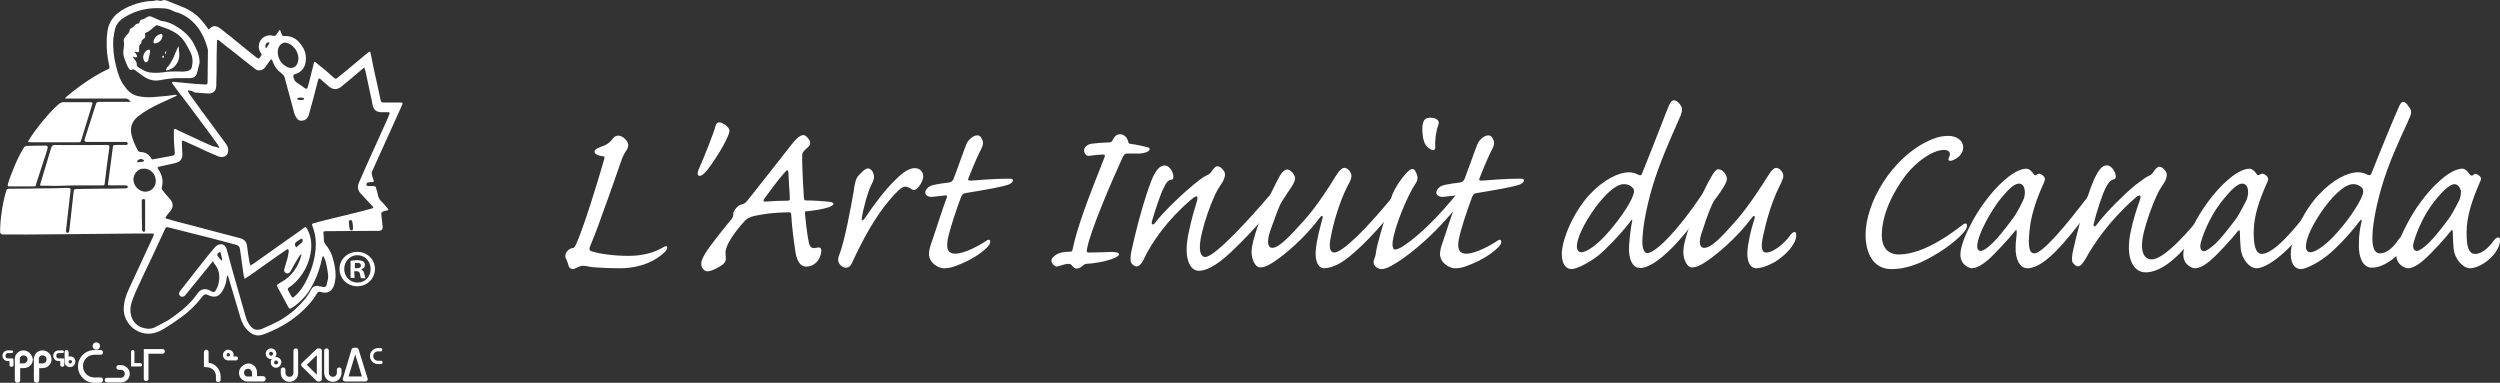 <?xml version="1.0" encoding="UTF-8"?><svg id="Calque_1" xmlns="http://www.w3.org/2000/svg" viewBox="0 0 748.36 114.59"><rect x="0" y="0" width="748.36" height="114.59" fill="#333333" stroke="none"/><path d="M32.04,43.39c.6,0,.8.2.7.8-.5,3.4-1,7.3-1.4,10.7,0,.3,0,.6-.6.6h-5.5c-2.1,0-4.3,0-6.4.1-2,.1-4,0-6,0h-.5c-.3,0-.4,0-.3-.4,1.1-3.6,2.2-7.4,3.3-11,.2-.6.5-.8,1.1-.8,2.6.1,14.5,0,15.6,0Z" style="fill:#fff;"/><path d="M9.14,42.59c-.8,0-.9-.2-.4-.8,1.6-2.7,5.8-8,8.7-10.5.6-.5,1-.7,1.6-.7h7.5c1.3,0,1.3.1.9,1.2l-3.2,10.4c-.1.3-.3.4-.6.4h-14.5Z" style="fill:#fff;"/><path d="M10.24,55.79H2.74c-.4,0-.5-.2-.4-.6.8-2.8,2.9-8,4.8-11,.1-.2.5-.5.7-.5,1.9-.1,3.9-.1,5.8-.1.6,0,.7.2.6.8-.3,1.2-.7,2.4-1.1,3.5-.7,2.1-1.7,5.3-2.4,7.4,0,.5-.2.5-.5.5Z" style="fill:#fff;"/><path d="M54.44,23.39c-2.2-.1-4.3.2-6.5.6-2,.4-3.7-.2-5.2-1.3-.8-.6-1.6-1.1-2.3-1.7-.3-.2-.6-.3-1-.1s-.6-.1-.8-.3c-.3-.4-.5-.8-.7-1.3-.5-1.3-1.2-2.6-1-4.1.1-.6.1-1.2.2-1.8v-.6c-.3-.9.1-1.6.7-2.2.5-.5,1-1,1-1.7,0-.2.2-.3.4-.4.4-.2.8-.5,1.1-.9.2-.2.5-.4.7-.5.5,0,.7-.2.8-.6s.3-.6.8-.7c.4,0,.8-.3,1.2-.6.5-.3,1-.4,1.5-.2.8.4,1.7.7,2.5,1.1.2.1.4.2.6.2,1.8.2,3.3.9,4.8,1.9,1.9,1.2,3.6,2.8,4.7,4.8.9,1.7,1.7,3.4,1.8,5.3v.5c-.3,1.1-.5,2.3-.9,3.4-.3.8-1,1.2-2,1.2h-2.4ZM39.84,16.99l-.1.1c.1.1.2.3.3.4.5.6,1,1.1.9,2,0,.2.2.5.4.6,1.1.7,2.2,1.4,3.5,1.6,1.5.2,3,.1,4.5-.1,1.2-.2,2.5-.2,3.7-.2.8,0,1.5.1,2.3,0,1-.1,1.9-.4,2.1-1.4.3-1.3.3-2.6-.2-3.8-.3-.8-.8-1.6-1.2-2.4-.7-1.3-1.6-2.5-2.7-3.4-1.9-1.4-4-2.1-6.2-2.8h-.4c-.6.4-1.1.9-1.7,1.4-.4.3-.8.6-1.2.7-.3.1-.5.3-.4.7.1.6,0,1-.5,1.3-.3.2-.7.5-.6,1,0,.1,0,.2-.1.3-.7.5-.6,1.3-.6,2,0,.6-.1.7-.7.6-.2-.1-.4-.1-.6-.1,0,0,0,.1-.1.1.2.2.4.4.6.7.1.2.2.5.2.7,0,.1-.4.2-.6.2-.2-.1-.4-.2-.6-.2Z" style="fill:#fff;"/><path d="M53.34,13.89c.1.1.1.3.2.4,0,.5,0,1,.1,1.5.2,1.7-.4,3.2-1.6,4.3-.5.5-1.3.7-2,1-.3.1-.5-.1-.3-.4.1-.3.3-.6.6-.8.9-1.2,1.6-2.5,2.1-3.9.3-.7.6-1.4,1-2.2-.3,0-.2,0-.1.1Z" style="fill:#fff;"/><path d="M42.84,17.09c.1-.9.5-1.6,1.2-2.1.2-.1.6-.1.8-.1,0,.2.1.5.1.7-.2.9-.4,1.8-.6,2.6-.1.2-.4.4-.7.5-.2,0-.4-.3-.5-.5-.2-.4-.3-.8-.3-1.1Z" style="fill:#fff;"/><path d="M48.64,10.79c-.1,1.2-1.2,2.2-2.4,2.2-.1,0-.3-.2-.3-.3-.1-.8.7-1.9,1.4-2.2.1-.1.3-.1.4-.2.6-.3.9-.1.9.5Z" style="fill:#fff;"/><path d="M49.54,16.29c-.3-.5-.2-.7,0-.9.1,0,.2.1.3.1-.1.2-.2.4-.3.8Z" style="fill:#fff;"/><path d="M48.84,16.59c.3.2.3.5.1.7h-.3c-.2-.3,0-.5.2-.7Z" style="fill:#fff;"/><path d="M112.24,80.49c0,2.9-2.3,5.2-5.3,5.2s-5.3-2.3-5.3-5.2,2.4-5.1,5.3-5.1c3,0,5.3,2.3,5.3,5.1ZM103.04,80.49c0,2.3,1.7,4.1,4,4.1s3.9-1.8,3.9-4.1-1.7-4.1-4-4.1c-2.2,0-3.9,1.9-3.9,4.1ZM106.14,83.19h-1.2v-5.1c.5-.1,1.1-.2,2-.2,1,0,1.4.2,1.8.4.3.2.5.6.5,1.1,0,.6-.4,1-1.1,1.2v.1c.5.2.8.6.9,1.3.2.8.3,1.1.4,1.3h-1.3c-.2-.2-.3-.7-.4-1.3-.1-.6-.4-.8-1.1-.8h-.6l.1,2h0ZM106.24,80.29h.6c.7,0,1.2-.2,1.2-.8,0-.5-.3-.8-1.1-.8-.3,0-.5,0-.7.1v1.5Z" style="fill:#fff;"/><path d="M39.14,30.49c-.5-.6-.9-1-1.5-1h-18c-.3,0-.1-.2,0-.3.5-.5,7.2-6.1,12.8-8.5.3-.2.4-.4.3-.8-.6-2.6-.9-5.2-.8-7.9.1-1.9.2-3.7,1.1-5.4.5-.9,1.1-1.7,1.9-2.4,1.4-1.2,3.1-2.1,4.8-2.7,1.9-.7,3.9-1.2,6-1.2.4,0,.8-.2,1.2-.2.2,0,.4,0,.6.1.4.1.8.1,1.2-.1.3-.2.8,0,1.2.1,1.6.6,3.1,1.3,4.7,1.9,3.2,1.2,5.5,3.4,7.4,6.2.1.1.2.3.3.4q.1.1.2.1c.4-.3.6-.6,1-.8.9-.4,1.7,0,2.5.6,2.2,1.7,4.4,3.5,6.6,5.3,1.4,1.1,2.7,2.2,4.1,3.3.2.2.7.4.8.3.3-.3.6-.7.8-1.1,0-.1-.1-.3-.2-.4-.9-1.3-.9-2.9,0-4.1.7-1,2.3-1.6,3.4-1.2.6.2,1,0,1.3-.5.3-.4.6-.8.8-1.2h.2c.2.4.3.9.5,1.3.1.3.3.5.7.5,2.8-.2,4.5,1.4,5.8,3.7.7,1.3.9,2.8.6,4.3-.3,1.7-1.4,2.9-3.1,3.4-.5.1-.6.4-.5.9.2.7.4,1.3,1.1,1.7.8.5,1.5,1,2.3,1.6.5.3.7.3.9-.4.5-1.7.9-3.4,1.3-5.1.2-.7.4-1.3.5-2,.1-.4.2-.5.6-.2.8.7,1.7,1.4,2.6,2.1.9.8,1.8,1.6,2.7,2.4.6.5.7.5,1.3,0,.9-.7,1.8-1.5,2.7-2.2,1.4-1.2,2.8-2.3,4.2-3.5.7-.6,1.4-1.2,2.2-1.8.4-.3.6-.3.7.2.3,1.5.6,3,.9,4.5.4,2,.9,3.9,1.3,5.9.3,1.2.5,2.5.8,3.7.1.5.3.7.8.7h5c.8,0,.9.1.6.8-1.3,2.8-2.5,5.6-3.8,8.4-1.7,3.8-3.5,7.7-5.2,11.5-.1.3-.1.6,0,.9.1.6.3,1.1.5,1.7.1.4,0,.5-.4.5s-.7,0-1.1.1c-1,.1-.7,1.1-.2,1.1h1.6c.4,0,.7.1.8.5.2.8.5,1.5.6,2.3.2.7.5,1.3,1,1.8.7.6,1.3,1.4,1.9,2.1.3.4.3.5-.2.6-.3.1-.7.2-1.1.3-.5.1-.6.4-.6.8.1,1.3.3,2.5.4,3.8q.1,1.2-1.2,1.2c-5.2,0-10.4.1-15.6.1-.9,0-1,.1-.9,1,.1.5.1,1,.1,1.6,0,.5.2,1,.5,1.4,1.3,1.5,2.1,3.3,2.5,5.3.4,1.7.7,3.5.4,5.3-.1.8-.3,1.7-.7,2.4-.8,1.3-1.9,1.7-3.6,1.2-.6-.2-.9,0-1.2.5-1.1,1.9-2.5,3.5-4.1,5-2.3,2.2-4.9,4-7.7,5.4-1.5.7-2.9,1.4-4.5,1.9-1.7.6-3.2-.1-4.4-1.3-1-1-1.7-2.2-2.1-3.6-.6-1.9-1.1-3.8-1.7-5.7-.6-2.1-1.3-4.3-1.9-6.4-.1-.3-.2-.5-.3-.8h-.1c-.1.3-.1.6-.2.9-.1,1.3-.5,2.5-1.2,3.7-.9,1.6-2.2,2.4-4.4,1.3q-.9-.5-1.6.4c-1.7,2.2-3.6,4.2-5.9,5.9-1.9,1.4-3.8,2.7-5.8,3.9-2,1.2-4.2,1.8-6.5,1.1-3.1-.9-5.3-3.7-5.4-6.9,0-2.2.6-4.2,1.5-6.1.7-1.6,6.9-14.8,7.4-16,.2-.5.2-.7-.4-.7h-4c-7,.1-14.1.1-21.1.2-4.1,0-8.2.1-12.3.1H.94q-1,0-.9-1c0-3.5.7-8.3,1.8-12,.1-.5.4-.7.9-.7,3.1,0,6.2,0,9.3-.1,2.1,0,4.2,0,6.4-.1.7,0,1.5-.1,2.2,0,.4,0,.5.2.5.6l-1.4,12.2c0,.2.1.6.5.6.3,0,.5-.4.5-.6l1.3-11.7c.1-.7.2-.8.9-.8,2,0,4.1-.1,6.1-.1,2.8,0,5.6,0,8.4-.1.3,0,.8,0,.8-.4,0-.5-.3-.5-.9-.5h-4.7c-.3,0-.4-.1-.3-.4l1.4-10.7c.1-1,.2-1,1.2-1h2.6c.3,0,.7,0,.7-.4s-.3-.5-.7-.5h-11.5q-.9,0-.7-.8l3.4-10.6c.1-.4.4-.6.9-.6h9.5ZM56.34,27.09q0,.1-.1.2c.2.3.3.6.5.9,1.3,1.8,2.7,3.7,4,5.5,2.3,3.2,4.7,6.3,7,9.5.5.7.7,1.5.5,2.4-.1.3-.2.7-.5.9-.8.7-1.8.6-2.7.2-2.1-.9-4.2-1.8-6.2-2.8-1.3-.6-2.5-1.1-3.8-1.7-.5-.2-.6-.1-.6.4,0,1,.1,1.9.1,2.9.1.8.1,1.5-.3,2.2-.5.8-1.3,1-2.1,1.2-1.5.3-3,.7-4.5,1-.5.1-.6.3-.3.7,1.2,1.7,1.6,3.5,1.1,5.5-.1.2,0,.6.1.7.7.9,1.3,1.7,2.1,2.5,1.2,1.3,1.5,2.6.2,4.1-.4.4-.8.9-1.1,1.4-.3.4-.2.6.2.7,1.1.3,2.1.6,3.2.9,1.4.4,2.9.7,4.3,1.1,2.6.7,5.2,1.4,7.9,2.1,2.2.6,4.3,1.1,6.5,1.7,1.2.3,1.9,1,2.1,2.2.2,1.6.4,3.2.7,4.8.1.4.2.7.3,1.2.4-.3.7-.4,1-.6,1.4-1,2.7-1.9,4.1-2.9,2.4-1.7,4.8-3.4,7.2-5.1,1.3-.9,2.6-1.8,3.9-2.8.2-.2.4-.2.6.1,1.2,2,1.6,4.1,1.4,6.4-.2,2.1-.8,4.1-1.8,6-1,1.8-2.2,3.4-3.8,4.7-.3.3-.7.5-1.1.8-.3.2-.4.5-.2.8.3.5.6,1.1.9,1.7.4.6.5.6,1.1.1,1.3-1.2,2.3-2.5,3.1-4,1.4-2.6,2.4-5.3,2.9-8.2.2-1.2.3-2.4.3-3.6,0-1.8-.4-3.6-1-5.2-.3-.6-.1-.8.5-.9,2.2-.6,4.4-1.2,6.7-1.7,1.8-.4,3.6-.9,5.3-1.3,1.8-.4,3.5-.9,5.3-1.4.5-.1.5-.3.2-.6-1.2-1.3-2.4-2.6-3.6-3.9-.9-1-1-2-.5-3.2.7-1.6,1.4-3.2,2.1-4.8,1.9-4.1,3.7-8.3,5.6-12.4.5-1.1,1-2.2,1.4-3.3.2-.5.1-.6-.4-.6h-2c-1.4,0-2.3-.7-2.6-2.1-.1-.5-.2-1.1-.3-1.6-.6-2.8-1.2-5.6-1.8-8.4-.1-.4-.2-.7-.4-1.3-.7.6-1.3,1.1-1.9,1.6-1.6,1.4-3.2,2.7-4.9,4.1-1.2,1-2.6,1.1-3.9-.1-.8-.7-1.6-1.4-2.4-2.1-.4-.3-.6-.3-.7.2-.5,1.8-.9,3.6-1.4,5.4-.5,1.7-.9,3.4-1.4,5.1-.4,1.3-1.4,1.9-2.7,1.7-.7-.1-1.6-1.6-1.7-2.4-1-3.6-1.9-7.1-2.9-10.7-.1-.3-.3-.5-.6-.8-.4-.4-.9-.7-1.3-1.1-.8-.8-1.3-1.8-1.7-2.9-.2-.5-.3-.6-.7-.1-.5.7-1,1.4-1.5,2.1-.7.9-2,1.2-2.9.5-2.1-1.6-4.2-3.3-6.2-4.9-1.6-1.2-3.1-2.4-4.7-3.7-.1-.1-.3-.1-.5-.2-.1.3-.1.5-.1.7,0,1.5-.1,3-.1,4.5,0,2.8,0,5.6-.1,8.5,0,1.6-.9,2.5-2.5,2.4-1.3-.1-2.7-.2-4-.3-.8-.6-1.4-.6-1.9-.6ZM63.74,78.19l-8.3,10.2c-.2.2-.4.4-.7.4-.4.1-.7,0-1-.4-.3-.5-.1-.9.2-1.3.7-.9,9.1-11.7,9.9-12.5.3-.4.7-.8,1.1-1.1,1.3-.8,2.5-.3,2.9,1.1.7,2.4,1.3,4.9,2,7.3.6,2.2,1.3,4.4,1.9,6.6.6,2.1,1.2,4.2,1.8,6.3.4,1.3.9,2.4,1.9,3.3.5.5,1.2.7,1.9.6.4,0,.8-.1,1.2-.3,1.7-.7,3.4-1.5,5.1-2.4,1.7-1,3.3-2.1,4.7-3.4,1.9-1.7,3.6-3.6,4.8-5.9.4-.8,1.1-1.2,2-1.1.5.1,1,.2,1.5.3.5.1.9,0,1.1-.5.2-.9.5-1.8.5-2.7-.1-1.5-.4-3-.8-4.5-.1-.5-.4-1-.7-1.6-.1.2-.2.3-.2.3-.1.2-.1.4-.2.7-.5,2.4-1.3,4.7-2.4,7-.8,1.5-1.6,3-2.8,4.3-1.1,1.2-2.3,2.4-3.7,3.2-.7.4-.8.5-1.2-.3-1.1-2-2.1-3.9-3.2-5.9-.2-.4-.2-.7.3-.9.3-.1.5-.4.8-.5,3.1-1.7,5-4.4,6-7.8.1-.2,0-.4.1-.6h-.1c-.3.3-.6.6-.8,1-.8,1.3-1.6,2.6-2.3,4-.4.7-.9.9-1.4.7-.5-.2-.7-.7-.5-1.4.3-1,.6-2,.9-3,.2-.7.3-1.5.4-2.3,0-.1-.1-.3-.2-.5,0,0-.3,0-.4.1-1.3.9-2.6,1.8-3.9,2.7-2.4,1.7-4.8,3.4-7.2,5.1-.5.3-1,.6-1.5,1-.1-.4-.2-.7-.3-1-.4-2.6-.7-5.3-1.1-7.9-.1-.7-.4-1.1-1.1-1.3-2.3-.6-4.5-1.2-6.8-1.8-2.1-.5-4.2-1.1-6.3-1.6-2.4-.6-4.7-1.2-7.1-1.8-.8-.2-.9-.1-1.2.6-.9,1.9-1.7,3.7-2.6,5.6-1.2,2.6-2.4,5.2-3.7,7.8-.8,1.7-1.6,3.5-2.4,5.2-.6,1.4-1.2,2.8-1.5,4.3-.5,2.8.7,5.6,3.5,6.5,1.2.4,2.5.5,3.7-.1s2.4-1.3,3.6-1.9c.3-.1,1.6-1.1,2.1-1.4,2.8-2,5.3-4.2,7.2-7,.8-1.1,2-1.4,3.2-.9.3.2.7.3,1,.5.5.3.9.1,1.1-.3.3-.6.7-1.2.8-1.8.6-2.3.4-4.5-1.3-6.4-.1-.4-.3-.6-.3-.6ZM65.54,44.29c0-.1.1-.1.1-.2-.2-.3-.4-.7-.6-1-1.9-2.7-3.9-5.3-5.8-7.9-1.9-2.6-3.9-5.2-5.9-7.8-.6-.8-1.1-1.5-1.7-2.3-.1-.1-.2-.4-.1-.5s.3-.1.4-.1c2.1.2,4.1.4,6.2.6,1.1.1,2.1.1,3.2.2.7,0,.8-.1.8-.8,0-3.1.1-6.1.1-9.2,0-.3,0-.5-.1-.8-.6-2.2-1.5-4.3-2.8-6.1-1.5-2-3.4-3.6-5.8-4.5-.6-.2-1.2-.3-1.7-.6-1-.5-2-.8-3.1-.8-4.1-.3-8,.5-11.5,2.7-1.3.8-2.4,1.9-2.8,3.5-.2.9-.4,1.9-.5,2.8-.2,2.8.1,5.6.8,8.3.5,2,1.1,4,2.3,5.7.6.8,1.2,1.7,2.1,2.3,1.3,1,3,1.2,4.6,1.3,1.4.1,2.8-.1,4.2-.2.7-.1,1.5-.1,2.2-.2.8-.1,1.6-.2,2.3-.3.1,0,.3,0,.6.1-.2.1-.3.2-.4.3-1.5.7-3.1,1.4-4.6,2.1-2.4,1.1-4.8,2.4-6.9,4.1-1.4,1.2-2.1,2.7-1.9,4.6.3,2,1.1,3.7,2,5.4.2.4.5.5.9.5,1.3.1,2.4.6,3.1,1.9.1.2.4.4.6.3,2-.4,3.9-.7,5.9-1.1.4-.1.6-.4.6-.8-.1-.8-.1-1.6-.2-2.4-.1-1.3-.1-2.7-.1-4,0-.8.1-1,.9-.6,0,0,.1,0,.1.1,1.9.9,3.7,1.7,5.6,2.6,1.7.8,3.4,1.6,5.1,2.3.7.1,1.3.3,1.8.5ZM43.04,50.49c-1.8-.1-3.1,1.7-3.1,3.2,0,2,1.7,3.7,3.6,3.7,1.7,0,3.2-1.5,3.1-3.3,0-1.8-1.5-3.7-3.6-3.6ZM89.34,17.69c0-1.8-.8-3.1-2-4.1-.5-.4-1.1-.7-1.7-.8-1.1-.2-2.1.7-2.4,1.9-.4,2,.5,4.1,2.4,5.2,1.6,1,3.2.3,3.6-1.5,0-.3,0-.5.1-.7ZM43.44,60.09c0-.4-.1-.5-.5-.5s-.5.3-.5.5c0,2.8,0,5.6.1,8.5,0,.2,0,.8.5.8s.4-.6.4-.8v-8.5ZM88.64,74.09c.7-.6,1.3-1.1,1.9-1.7.1-.2,0-.6,0-.9-.2,0-.5,0-.6.1-.4.2-.7.5-1.1.7-.7.5-.7,1-.2,1.8ZM105.44,66.29c-.1-.3-.3-.5-.6-.4-.3.1-.4.2-.4.5,0,.4.1,1.7.2,2s.2.6.6.6c.4-.1.5-.3.4-.7.1-.3-.1-1.7-.2-2ZM65.94,75.39c-1,.4-1.1.8-.6,1.5.1.2.3.4.4.5l.6.6c.1,0,.1-.1.2-.1-.1-.8-.3-1.6-.6-2.5ZM41.04,48.59c.6-.1,1.2-.1,1.8-.2.3-.1.4-.3.1-.5-.4-.4-.8-.3-1.2-.2-.3.1-.7.3-.7.9ZM89.24,29.29c-.3,0-.3.6.1.6s1,.1,1.4,0,.3-.6,0-.6c-.3-.1-1.3-.1-1.5,0ZM79.64,14.49c.4-.6.7-1,1-1.5.1-.2,0-.3-.3-.3-.7,0-1.2,1-.7,1.8Z" style="fill:#fff;"/><path d="M21.04,106.69c-.2,0-.3,0-.5.1v-1.4c0-.3-.2-.6-.6-.6-.3,0-.6.2-.6.6v2.9c0,.9.7,1.6,1.6,1.6s1.6-.7,1.6-1.6c.1-.9-.6-1.6-1.5-1.6ZM21.04,108.79c-.3,0-.5-.2-.5-.5s.2-.5.5-.5.5.2.5.5-.2.5-.5.5Z" style="fill:#fff;"/><path d="M68.34,104.69c-.9,0-1.6.7-1.6,1.6s.7,1.6,1.6,1.6h2.3c.3,0,.6-.2.6-.6,0-.3-.2-.6-.6-.6h-.8c0-.1.1-.3.1-.5,0-.8-.7-1.5-1.6-1.5ZM68.34,105.69c.3,0,.5.2.5.5s-.2.5-.5.5-.5-.2-.5-.5c0-.2.2-.5.5-.5Z" style="fill:#fff;"/><path d="M3.44,107.29h-1.1c-.4,0-.7-.3-.7-.8,0-.4.3-.8.7-.8h1.2c.2,0,.4-.2.4-.4s-.2-.4-.4-.4h-1.2c-.9,0-1.6.7-1.6,1.6s.7,1.6,1.6,1.6h.5v1.2c0,.3.2.5.6.5.3,0,.6-.2.6-.5v-1.3c0-.3,0-.5-.2-.7-.1,0-.3,0-.4,0Z" style="fill:#fff;"/><path d="M18.64,107.29h-1.1c-.4,0-.7-.3-.7-.8,0-.4.3-.8.7-.8h1.2c.2,0,.4-.2.4-.4s-.2-.4-.4-.4h-1.2c-.9,0-1.6.7-1.6,1.6s.7,1.6,1.6,1.6h.5v1.2c0,.3.2.5.6.5.3,0,.6-.2.6-.5v-1.3c0-.3,0-.5-.2-.7-.2,0-.3,0-.4,0Z" style="fill:#fff;"/><path d="M7.04,104.89c-1.2,0-2.1.7-2.5,1.8-.1.5-.2,1.1-.1,1.2v5.9c0,.4.3.8.8.8.4,0,.8-.3.8-.8v-3.6h1.1c1.5,0,2.7-1.2,2.7-2.6-.2-1.5-1.4-2.7-2.8-2.7ZM7.04,108.79h-1.1v-1.7c.2-.4.6-.7,1.1-.7.7,0,1.2.5,1.2,1.2s-.6,1.2-1.2,1.2Z" style="fill:#fff;"/><path d="M12.74,104.89c-1.2,0-2.1.7-2.5,1.8-.1.5-.2,1.1-.1,1.2v5.9c0,.4.3.8.8.8.4,0,.8-.3.8-.8v-3.6h1c1.5,0,2.7-1.2,2.7-2.6,0-1.5-1.2-2.7-2.7-2.7ZM12.74,108.79h-1.1v-1.7c.2-.4.6-.7,1.1-.7.7,0,1.2.5,1.2,1.2s-.5,1.2-1.2,1.2Z" style="fill:#fff;"/><path d="M71.54,111.59c0,1.2.7,2.1,1.8,2.5.5.1,1.1.2,1.2.1h4.2c.4,0,.8-.3.8-.8,0-.4-.3-.8-.8-.8h-1.8v-1.1c0-1.5-1.2-2.7-2.6-2.7-1.6.2-2.8,1.4-2.8,2.8ZM75.44,111.59v1.1h-1.7c-.4-.2-.7-.6-.7-1.1,0-.7.5-1.2,1.2-1.2s1.2.6,1.2,1.2Z" style="fill:#fff;"/><circle cx="28.84" cy="103.59" r="1.1" style="fill:#fff;"/><path d="M30.14,114.59h-1.9c-2.7,0-4.9-2.2-4.9-4.9s2.2-4.9,4.9-4.9h1.9c.4,0,.7.3.7.7s-.3.7-.7.7h-1.9c-1.9,0-3.4,1.5-3.4,3.4s1.5,3.4,3.4,3.4h1.9c.4,0,.7.3.7.7s-.3.9-.7.9Z" style="fill:#fff;"/><path d="M36.14,114.49h-4.1c-.4,0-.7-.3-.7-.7s.3-.7.7-.7h4.1c.7,0,1.2-.5,1.2-1.2s-.5-1.2-1.2-1.2h-.6c-.4,0-.7-.3-.7-.7s.3-.7.7-.7h.6c1.5,0,2.7,1.2,2.7,2.6,0,1.5-1.2,2.6-2.7,2.6Z" style="fill:#fff;"/><path d="M99.64,114.29c-1.5,0-2.6-1.2-2.6-2.7v-6.6c0-.4.3-.7.7-.7s.7.3.7.7v6.6c0,.7.5,1.2,1.2,1.2s1.2-.5,1.2-1.2v-.9c0-.4.3-.7.7-.7s.7.3.7.7v.9c0,1.5-1.1,2.7-2.6,2.7Z" style="fill:#fff;"/><path d="M86.64,114.29c-1.5,0-2.6-1.2-2.6-2.7v-.9c0-.4.3-.7.7-.7s.7.3.7.7v.9c0,.7.5,1.2,1.2,1.2s1.2-.5,1.2-1.2v-6.6c0-.4.3-.7.7-.7s.7.3.7.7v6.6c.1,1.5-1.1,2.7-2.6,2.7Z" style="fill:#fff;"/><path d="M41.94,108.69h-1.7v-3.4c0-.3-.2-.5-.5-.5h0c-.3,0-.5.2-.5.5v4.4h2.8c.3,0,.5-.2.5-.5h0c-.1-.3-.3-.5-.6-.5Z" style="fill:#fff;"/><path d="M48.64,104.49h-5.6v8.9c0,.4.3.7.7.7s.7-.3.7-.7v-7.5h4.2c.4,0,.7-.3.7-.7s-.3-.7-.7-.7Z" style="fill:#fff;"/><path d="M62.44,108.59v-3.2c0-.4-.3-.7-.7-.7s-.7.3-.7.7v4.2c0,.2.1.3.3.3.8,0,1.1.1,1.1.1,1.2.2,2.2,1.3,2.2,2.6v1.1c0,.4.3.7.7.7s.7-.3.7-.7v-1c0-2.1-1.6-3.9-3.6-4.1Z" style="fill:#fff;"/><path d="M81.14,107.49c-.9,0-1.6-.7-1.6-1.6s.7-1.6,1.6-1.6,1.6.7,1.6,1.6-.7,1.6-1.6,1.6ZM81.14,105.29c-.3,0-.6.3-.6.6s.3.6.6.6.6-.3.6-.6-.3-.6-.6-.6Z" style="fill:#fff;"/><path d="M82.64,110.09c-.9,0-1.6-.7-1.6-1.6s.7-1.6,1.6-1.6,1.6.7,1.6,1.6c-.1.9-.8,1.6-1.6,1.6ZM82.64,107.89c-.3,0-.6.3-.6.6s.3.6.6.6.6-.3.6-.6-.3-.6-.6-.6Z" style="fill:#fff;"/><path d="M95.64,114.19h-.4c-.2,0-.4-.1-.5-.2l-4.4-4.3c-.1-.1-.2-.3-.2-.5s.1-.4.2-.5l4.4-4.2c.1-.1.3-.2.5-.2h.4c.4,0,.7.3.7.7v8.5c0,.4-.3.7-.7.7ZM91.84,109.19l3,3v-5.9l-3,2.9Z" style="fill:#fff;"/><path d="M109.34,114.19h-6c-.2,0-.4-.1-.6-.3-.1-.2-.2-.4-.1-.6l2.6-8.7c.1-.3.4-.5.7-.5h.7c.3,0,.6.2.7.5l2.7,8.7c.1.2,0,.5-.1.6-.1.2-.3.3-.6.3ZM104.34,112.69h4l-2-6.6-2,6.6Z" style="fill:#fff;"/><path d="M114.04,108.99h-.9c-1.3,0-2.4-1.1-2.4-2.4s1.1-2.4,2.4-2.4h.8c.3,0,.5.2.5.5s-.2.5-.5.5h-.8c-.8,0-1.4.6-1.4,1.4s.6,1.4,1.4,1.4h.9c.3,0,.5.2.5.5s-.3.5-.5.5Z" style="fill:#fff;"/><path d="M198.51,74.03c1.49-.91,1.57.25.58,1.32-2.81,2.81-7.43,4.95-13.62,4.95-4.04,0-6.85-.25-8.25-.33-1.32-.25-2.06-.41-2.72-.41-.83,0-1.4.41-2.23.74-.82.58-1.9.08-2.06-.74-.16-.66-.41-1.32-.74-2.06-.41-.58-.33-1.65.41-2.39.58-.58.99-.83,1.49-.83.41,0,.74-.41,1.16-1.32,2.31-5.28,6.19-17.83,8.25-25.01.25-.91.25-1.24-.25-1.16-1.08-.08-2.56-.58-2.56-1.4,0-.66.99-1.07,1.82-1.4,1.65-.5,2.81-1.32,3.63-2.48.5-.66.99-.91,1.65-.91,1.15,0,2.47,1.15,2.89,2.23.25.66.08,1.49-.58,2.39-.49.66-1.07,1.9-1.4,2.89-.66,1.73-2.89,8.5-5.53,15.6-1.82,5.2-3.22,8.67-3.8,9.99-.33.74-.33,1.32.58,1.57,2.48.74,6.44,1.32,10.98,1.32,4.21,0,7.68-.99,10.32-2.56Z" style="fill:#fff;"/><path d="M216.86,37.21c.58.41,1.65,1.24,1.49,2.15-.49,2.64-4.87,9.33-6.52,11.39-1.07,1.4-1.9,1.9-2.39,1.9s-.66-.5-.58-.99c.08-.41.25-.99.58-1.65,1.49-3.3,4.04-9.91,4.46-11.31.33-1.16.49-2.07,1.4-2.07.58,0,.99.25,1.57.58Z" style="fill:#fff;"/><path d="M242.37,42.08c.25.66.25,1.24-.41,1.9-1.16.99-1.73,1.49-1.82,2.31-.08,1.32.08,6.44.49,12.72.08.66.08.99.66.99,1.9,0,4.71.16,7.02.41,1.82.25,1.4,1.08-.33,1.65-1.98.66-4.62.99-6.36,1.16-.58,0-.74.16-.66.82.5,4.79.83,7.27,1.24,8.83.41,1.49,1.07,1.57,2.56,1.24.99-.25,1.16.58,1.07,1.24-.25,2.64-2.23,4.46-4.46,4.46-1.32,0-2.56-.83-3.22-4.05-.33-2.31-1.07-7.1-1.32-11.72-.08-.49-.25-.49-.99-.49-3.47.08-6.27.33-9.16.91-1.82.33-3.06.83-3.88,1.82-.57.66-5.12,5.53-5.61,9,0,.49,0,1.16.08,1.9.08.58-.08,1.32-.91,1.98-1.08.83-3.3,2.06-4.62,2.06-.99,0-1.9-1.16-1.82-2.31,0-.99.74-2.72,3.22-5.94,2.39-3.22,3.96-5.03,5.94-7.51.41-.58.41-.91.41-1.24s0-.74.58-1.57c.74-.91,1.24-1.32,2.06-1.49.83-.17,1.24-.66,1.9-1.49,6.44-8.09,11.56-14.69,13.13-16.67,1.9-2.31,2.73-2.56,3.38-2.56s1.4.91,1.82,1.65ZM236.43,59.33c-.08-2.64-.33-4.62-.41-7.51-.08-1.07-.33-1.16-1.24-.08-1.65,1.82-4.46,5.62-5.95,7.68-.49.74-.33,1.07.66.91,1.65-.16,4.13-.25,6.03-.25.91,0,.91-.16.91-.74Z" style="fill:#fff;"/><path d="M276.33,53.23c-.16.99-.91,2.31-1.57,2.97-.66.74-1.4.82-1.9.41-.49-.33-1.16-.74-1.9-.74-1.16,0-2.81,1.82-4.71,4.04-4.54,5.37-8.01,11.89-11.15,18.66-.49,1.16-1.16,1.57-1.9,1.57-.66,0-1.4-.41-1.9-1.16-.58-.74-.49-1.65,0-2.89,1.49-3.63,3.55-14.69,4.21-18.66.41-2.89.74-4.13,1.49-4.87.66-.74,1.98-2.15,2.81-2.15,1.16,0,1.9,1.65,1.82,2.64,0,.83-.41,1.49-.74,2.15-1.15,2.23-2.56,7.6-2.89,9.91-.16,1.15.16,1.15.91.16,2.23-3.3,5.94-8.42,9.16-11.47,2.23-2.23,4.05-3.47,5.78-3.47s2.72,1.4,2.48,2.89Z" style="fill:#fff;"/><path d="M295.41,71.97c1.08-.74,1.32.58.58,1.49-1.07,1.4-4.54,4.3-10.48,6.36-1.24.41-2.15.49-2.97.49-1.57,0-4.46-1.57-4.46-4.29,0-.99.33-2.31.99-4.05.82-2.31,3.55-10.98,4.29-12.63.25-.74.16-.91-.58-.82-.99.08-2.89.33-3.71.41-.74.08-1.32-.16-1.73-.49-.58-.49-.41-1.4.16-1.98.58-.66,1.07-.91,2.23-1.16,1.24-.25,2.73-.5,4.3-.66.82-.16,1.15-.49,1.4-1.07.5-1.16,3.14-8.67,3.88-10.49.49-1.16,1.98-2.56,3.22-2.56.58,0,.99.25,1.32.91.49.83.57,1.73,0,2.89-2.23,4.38-3.63,8.34-3.97,9.08-.25.66.17.66.83.66,2.48-.16,6.85-.58,11.47-.58,1.9,0,.91,1.4-.41,1.82-2.23.74-7.1,1.57-12.55,2.47-.91.17-1.07.25-1.49,1.08-1.4,3.71-3.55,10.07-4.05,12.96-.49,2.89.25,4.13,2.23,4.13,2.89,0,7.43-2.56,9.49-3.96Z" style="fill:#fff;"/><path d="M337.7,42.33c.08.5.25.66.74.74,1.49.17,4.13.74,5.04.99.41.08.66.33.66.58,0,.91-2.23,1.32-2.97,1.32h-3.88c-.58,0-.82.33-1.32,1.32-3.14,6.85-9.74,22.13-10.57,27.25-.16.74-.16,1.07.5,1.07,2.72,0,5.2-.16,6.11-.16.91-.08,1.82,0,2.4.16.91.33.74.91-.66,1.57-2.64,1.16-6.52,1.73-8.67,1.82-.58,0-1.16.91-2.06,1.24-.33.16-.58.16-.83.16-.41,0-.82-.33-1.24-.83-.33-.49-.66-.58-1.16-.58-.91,0-2.15.49-3.06.74-.58.16-.91.08-1.49-.58-.66-.66-.66-1.65.08-2.23,1.16-1.24,2.97-1.57,5.03-1.57.41,0,.58-.08.74-.74,1.32-6.52,4.71-15.35,9.5-27.41.33-.74.16-.99-.66-.91-1.07,0-2.64.16-3.47.33-.91.16-1.32,0-1.65-.66-.49-.66-.41-1.65.5-2.31.49-.41,1.07-.58,1.73-.66,1.15-.16,3.63-.33,4.62-.33.74,0,.99-.17,1.24-.41.57-1.08,1.07-2.06,2.47-2.06,1.16,0,2.15,1.16,2.31,2.14Z" style="fill:#fff;"/><path d="M351.25,52.98c0,.66-.33.83-.74.83-.83.16-1.49.91-2.06,2.23-1.08,1.9-2.89,7.68-3.55,9.91-.41,1.32.16,1.57.83.83,2.64-3.63,9.33-9.74,11.72-11.64,2.31-1.9,3.06-2.31,3.8-2.64.58-.25,1.24-.74,1.65-1.49.49-.66.99-1.24,1.49-1.24.66,0,1.16.41,1.73,1.07.83.91.66,1.9.08,3.22-.66,1.24-1.73,2.56-2.47,4.21-1.49,3.22-3.06,7.68-3.88,11.15-1.49,5.94-.25,7.51.91,7.51,1.57,0,5.12-3.22,8.67-6.77,3.63-3.71,6.85-7.27,11.39-12.55.83-.99,1.73-.91,1.73.74,0,1.24-.66,2.64-2.23,4.46-4.21,5.12-8.17,9.16-11.72,12.55-4.79,4.54-7.84,5.7-9.74,5.7-2.64,0-4.79-3.71-2.97-11.72.74-3.63,1.73-6.93,2.31-8.83.25-.74.33-1.4.16-1.65-.33-.25-.83.08-1.82.91-7.1,6.03-11.89,12.88-14.28,18.08-.49,1.07-1.32,1.9-2.06,1.9-.58,0-1.16-.49-1.57-1.07-.33-.5-.25-2.31.08-3.63,2.4-11.06,5.2-19.4,6.44-22.13,1.4-2.89,2.56-3.38,3.47-3.38,1.49,0,2.64,1.98,2.64,3.47Z" style="fill:#fff;"/><path d="M387.68,53.39c0,1.24-1.73,3.55-2.31,4.37-.5.91-1.49,2.23-1.98,3.14-.66,1.32-1.49,3.55-3.06,7.93-1.32,3.8-.74,5.36.5,5.36,1.9,0,4.71-2.81,9.74-8.42,4.13-4.71,7.76-10.57,9.16-12.88,1.32-2.14,2.07-2.64,2.73-2.64,1.16,0,2.48,1.73,1.98,3.14-.25.82-.58,1.49-1.24,2.64-2.39,4.87-4.04,10.73-4.79,14.69-.83,3.8-.08,4.87.99,4.87,2.56,0,10.32-7.76,18.33-17.75.99-1.16,1.9-1.07,1.9.25s-.66,2.72-2.06,4.38c-7.51,9.41-13.46,14.53-16.1,16.1-2.31,1.4-4.13,1.73-5.12,1.73-1.82,0-3.22-2.31-2.14-7.93.49-2.72,1.32-5.61,1.65-6.93.25-.91-.08-1.16-.74-.33-4.46,6.03-10.73,11.39-14.45,13.7-1.57.91-2.48,1.24-3.55,1.24-1.16,0-2.47-2.06-2.47-4.62,0-1.32.41-3.88,2.64-9.91,2.06-5.78,4.95-11.39,5.86-12.96.58-.99,1.4-1.82,2.15-1.82,1.07,0,2.39,1.65,2.39,2.64Z" style="fill:#fff;"/><path d="M423.78,54.88c-2.39,3.47-6.52,13.29-6.93,17.83-.08,1.08.16,1.98.66,1.98s1.32-.25,2.23-.83c6.44-4.13,13.79-12.22,19.24-19.57.58-.83,1.07-.49,1.07.58,0,.99-.74,2.56-2.15,4.62-4.46,6.11-11.15,13.21-18.57,18.33-2.4,1.57-4.3,2.73-5.78,2.73-.82,0-1.82-.58-2.06-1.08-.41-.66-.41-1.4,0-2.23.41-.82.33-1.9.83-3.88,1.16-4.54,2.56-9.08,3.3-11.06.33-.74.5-1.24.58-1.65.08-.66.25-1.4.5-2.23.41-.99.99-2.06,1.49-2.89.91-1.4,2.23-3.3,3.38-4.29.99-.91,1.65-.83,2.06-.08.41.74,1.24,2.23.16,3.71ZM430.55,37.46c-.66,1.65-1.07,4.54-.91,6.44.08.99-.49,1.32-1.49.74-1.24-.74-1.65-1.57-1.9-2.39-.41-1.24-.49-2.73-.49-3.88.08-2.81,1.24-3.14,2.31-3.14,2.06,0,2.97.91,2.48,2.23Z" style="fill:#fff;"/><path d="M448.39,71.97c1.07-.74,1.32.58.58,1.49-1.07,1.4-4.54,4.3-10.48,6.36-1.24.41-2.15.49-2.97.49-1.57,0-4.46-1.57-4.46-4.29,0-.99.33-2.31.99-4.05.82-2.31,3.55-10.98,4.29-12.63.25-.74.16-.91-.58-.82-.99.08-2.89.33-3.71.41-.74.08-1.32-.16-1.73-.49-.58-.49-.41-1.4.16-1.98.58-.66,1.07-.91,2.23-1.16,1.24-.25,2.73-.5,4.3-.66.82-.16,1.15-.49,1.4-1.07.49-1.16,3.14-8.67,3.88-10.49.49-1.16,1.98-2.56,3.22-2.56.57,0,.99.25,1.32.91.5.83.58,1.73,0,2.89-2.23,4.38-3.63,8.34-3.96,9.08-.25.66.16.66.82.66,2.48-.16,6.85-.58,11.47-.58,1.9,0,.91,1.4-.41,1.82-2.23.74-7.1,1.57-12.55,2.47-.91.17-1.07.25-1.49,1.08-1.4,3.71-3.55,10.07-4.05,12.96-.49,2.89.25,4.13,2.23,4.13,2.89,0,7.43-2.56,9.5-3.96Z" style="fill:#fff;"/><path d="M475.66,58.43c4.46-4.79,8.92-6.85,11.97-6.85.99,0,1.9.25,2.81.74.66.25.83.25,1.08-.33,3.63-8.92,7.1-18.16,8.09-20.47.58-1.24.99-1.49,1.49-1.49s1.07.25,1.82,1.24.74,1.82.17,3.3c-.83,2.06-3.97,8.59-6.77,16.26-2.39,6.52-4.21,14.2-4.62,19.81-.33,3.55.41,5.12,1.4,5.12,2.4,0,9-6.52,16.26-17.34.91-1.16,2.15-1.65,2.15-.08,0,1.4-.91,3.22-2.15,4.87-4.87,7.35-13.37,17.01-18.41,17.01-2.4,0-3.55-2.97-3.3-6.61.25-3.47.5-5.2.91-7.35.17-.74-.08-.58-.49,0-3.14,4.13-7.93,8.92-9.74,10.32-3.38,2.56-6.69,3.96-7.84,3.96-1.32,0-2.97-.91-2.97-4.54,0-3.96,3.14-12.05,8.17-17.59ZM473.34,75.52c1.24,0,3.71-1.4,6.77-4.54,3.63-3.79,8.09-9.99,8.83-12.8.33-.91.25-1.49-.16-1.9-.33-.41-1.16-1.16-2.72-1.16-2.64,0-6.52,3.97-9.66,8.67-3.47,5.2-4.38,8.5-4.38,9.99,0,1.07.58,1.73,1.32,1.73Z" style="fill:#fff;"/><path d="M536.19,70.07c.75-.82,1.4-.82,1.49,0,.08,1.08-.25,2.06-.83,2.97-1.24,2.23-3.88,4.37-5.7,5.45-2.72,1.49-4.46,1.82-5.45,1.82-1.9,0-3.38-2.31-2.23-7.93.41-2.72,1.32-5.61,1.73-6.93.25-.91-.08-1.16-.74-.33-4.46,6.03-10.82,11.39-14.53,13.7-1.57.91-2.48,1.24-3.55,1.24-1.15,0-2.48-2.06-2.48-4.62,0-1.32.33-3.88,2.64-9.91,1.98-5.78,4.95-11.39,6.03-13.13.74-1.16,1.24-1.73,1.82-1.73,1.4,0,2.56,1.82,2.56,2.89,0,1.16-1.98,3.96-2.56,4.79-.66.83-1.24,1.57-1.73,2.56-.66,1.32-1.57,3.55-2.97,7.93-1.49,3.8-.83,5.36.41,5.36,2.14,0,4.79-2.72,9.82-8.42,4.04-4.71,7.68-10.57,9.16-12.88,1.32-2.14,1.98-2.64,2.64-2.64,1.16,0,2.56,1.73,1.98,3.14-.25.82-.58,1.49-1.16,2.64-2.4,4.87-3.96,10.73-4.79,14.69-.83,3.8-.16,4.87.91,4.87,2.31,0,5.62-2.81,7.51-5.53Z" style="fill:#fff;"/><path d="M587.65,44.23c0,2.4-2.73,3.72-3.55,3.88-.99.16-.91-.41-.74-.83.25-.58.33-.74.33-1.24s-.49-1.16-1.73-1.16c-3.55,0-8.25,3.55-11.39,7.43-3.79,5.04-7.26,11.72-7.26,18.08,0,3.88,1.98,5.78,5.12,5.78,7.93,0,17.17-7.43,18.99-8.83,1.24-.99,1.73-.16,1.16,1.16-.66,1.32-4.46,5.12-10.32,8.34-4.13,2.4-8.17,3.72-12.05,3.72-5.62,0-7.76-5.04-7.76-10.24,0-9.74,7.93-23.03,18.66-28.07,2.56-1.24,4.38-1.57,6.11-1.57,2.14,0,4.46,1.07,4.46,3.55Z" style="fill:#fff;"/><path d="M589.9,67.26c2.15-4.29,6.03-9.82,10.07-13.29,3.38-3.06,5.69-3.47,6.6-3.47s1.82.99,2.23,1.65c.08.33.41.41.82.16.5-.41.99-.41,1.49-.08,1.24.74,1.16,1.57.75,2.39-2.48,5.45-4.05,10.32-4.38,15.03-.33,3.47-.25,6.19,1.49,6.19,2.39,0,9-7.68,16.68-17.83.91-1.32,1.98-1.16,1.98-.08,0,1.4-1.07,3.55-2.64,5.69-6.03,7.93-12.8,16.68-18.08,16.68-2.23,0-3.63-2.56-3.55-6.28,0-1.57.41-3.96.33-4.71,0-.49-.16-.66-.58-.08-1.16,1.57-5.86,6.69-8.01,8.58-2.06,1.73-3.63,2.48-4.79,2.48-.83,0-3.47-.99-3.47-4.05,0-1.4.49-4.04,3.06-9ZM592.95,75.11c.66,0,1.98-.83,3.47-2.31,1.4-1.32,3.72-4.13,6.19-7.51,1.07-1.32,2.81-4.87,3.05-5.45.41-.83.58-2.07.41-3.06-.16-.99-.66-1.82-1.73-1.82-1.24,0-2.97,1.49-5.2,4.21-2.48,2.89-7.27,10.9-7.27,14.61,0,.74.33,1.32,1.08,1.32Z" style="fill:#fff;"/><path d="M633.34,52.9c0,.58-.33.74-.74.83-.83.16-1.4.91-2.15,2.23-1.16,2.15-2.97,7.84-3.71,11.06-.16.82.25,1.07.82.33,2.73-3.8,9.5-10.32,11.89-12.14,2.4-1.82,3.06-2.23,3.8-2.56.58-.25,1.16-.74,1.57-1.49.49-.66.99-1.24,1.57-1.24.66,0,1.16.41,1.65,1.07.83.91.66,1.9.08,3.22-.66,1.16-1.73,2.48-2.47,4.21-1.49,3.22-3.06,7.6-3.88,10.98-1.49,6.11.16,8.25,2.31,8.25,3.88,0,11.56-8.83,15.77-14.28.5-.66.99-.74,1.16-.25.25.49.08,1.4-.82,2.73-7.43,11.72-13.62,15.68-17.91,15.68-3.63,0-6.19-4.21-4.46-12.22.74-3.63,1.82-6.85,2.48-8.67.49-1.4.58-1.82.33-2.06-.25-.25-.82.08-1.82.99-7.43,6.52-12.22,13.7-14.37,17.67-.58.99-1.49,2.48-2.39,2.48-.58,0-1.08-.41-1.57-1.07-.41-.5-.25-2.23.08-3.63,2.48-11.06,5.2-19.24,6.69-22.13,1.49-2.97,2.48-3.38,3.47-3.38,1.49,0,2.64,2.23,2.64,3.38Z" style="fill:#fff;"/><path d="M675.62,52.15c.08.33.41.41.74.16.58-.41,1.08-.41,1.57-.08,1.24.74,1.16,1.57.74,2.39-2.48,5.45-4.04,10.24-4.04,14.94,0,3.71.49,6.44,2.47,6.44,3.47,0,9.91-7.43,13.87-12.88.49-.83,1.24-.74,1.24-.08,0,.75-.25,1.73-.74,2.89-3.06,6.03-11.72,14.37-16.02,14.37-1.98,0-4.38-2.56-4.71-5.94-.16-1.73-.25-4.05-.25-4.95,0-.58-.16-.66-.66-.16-1.16,1.57-5.78,6.69-8.01,8.58-1.98,1.73-3.55,2.48-4.79,2.48-.74,0-3.47-.99-3.47-4.05,0-1.4.49-4.04,3.14-9,2.15-4.29,6.03-9.82,10.07-13.29,3.38-3.06,5.7-3.47,6.6-3.47s1.73.99,2.23,1.65ZM665.97,59.17c-3.97,4.62-6.28,10.24-7.1,13.21-.49,1.57-.16,2.81.91,2.81.66,0,1.9-.91,3.47-2.31,1.4-1.32,3.71-4.21,6.19-7.51.99-1.4,2.73-4.95,3.06-5.53.33-.83.58-2.07.41-3.06-.16-.99-.66-1.82-1.73-1.82-1.24,0-2.97,1.49-5.2,4.21Z" style="fill:#fff;"/><path d="M706.11,73.37c0-3.22.33-4.95.83-7.1.16-.74-.25-.58-.66,0-3.06,4.13-7.6,8.67-9.74,10.32-3.3,2.56-6.6,3.96-7.76,3.96-1.32,0-3.05-.91-3.05-4.54,0-3.96,3.14-12.05,8.25-17.59,4.46-4.79,8.83-6.85,11.89-6.85.99,0,1.9.25,2.89.74.5.25.91.16,1.08-.33,3.55-8.92,7.18-17.67,8.25-19.98.49-1.24.91-1.49,1.32-1.49s.91.25,1.57,1.32c.82.99.99,1.73.49,2.97-.91,2.39-4.04,8.34-6.85,16.02-2.39,6.52-4.37,14.94-4.46,19.98-.08,3.38.66,5.04,2.23,5.04,2.48,0,4.54-2.48,5.7-4.3.74-.91,1.65-.91,1.73.08.08.83-.33,2.23-1.08,3.38-1.49,2.15-5.28,5.12-8.75,5.12-2.81,0-3.96-3.38-3.88-6.77ZM691.57,75.52c1.24,0,3.72-1.4,6.77-4.54,3.71-3.79,8.09-9.99,8.91-12.8.33-.91.16-1.49-.16-1.9-.33-.41-1.24-1.16-2.72-1.16-2.64,0-6.6,3.97-9.74,8.67-3.47,5.2-4.38,8.5-4.38,9.99,0,1.16.58,1.73,1.32,1.73Z" style="fill:#fff;"/><path d="M739.26,52.15c.25.41.58.5.99.33.5-.57.91-.57,1.49-.16,1.24.74.99,1.4.66,2.06-2.48,5.7-4.04,10.49-4.04,15.19,0,3.71.41,6.44,2.56,6.44s4.21-2.06,5.61-4.05c.91-1.16,1.73-1.07,1.82-.33.08.66,0,1.82-1.08,3.47-1.73,2.89-5.45,5.2-7.93,5.2-1.9,0-4.54-2.56-4.87-5.94-.16-1.73-.25-4.13-.25-5.04,0-.49-.16-.66-.66-.08-1.16,1.57-5.78,6.69-8.01,8.58-1.98,1.73-3.55,2.48-4.79,2.48-.74,0-3.47-.99-3.47-4.05,0-1.4.5-4.04,3.14-9,2.14-4.29,6.03-9.82,10.07-13.29,3.38-3.06,5.7-3.47,6.6-3.47s1.73.99,2.15,1.65ZM729.6,59.17c-3.96,4.62-6.19,10.24-7.02,13.21-.49,1.57-.16,2.73.91,2.73.66,0,1.9-.83,3.47-2.31,1.4-1.32,3.71-4.13,6.19-7.51.99-1.32,2.73-4.87,3.06-5.45.33-.83.58-2.07.41-2.89-.16-.66-.83-1.82-1.9-1.82s-2.89,1.4-5.12,4.05Z" style="fill:#fff;"/></svg>